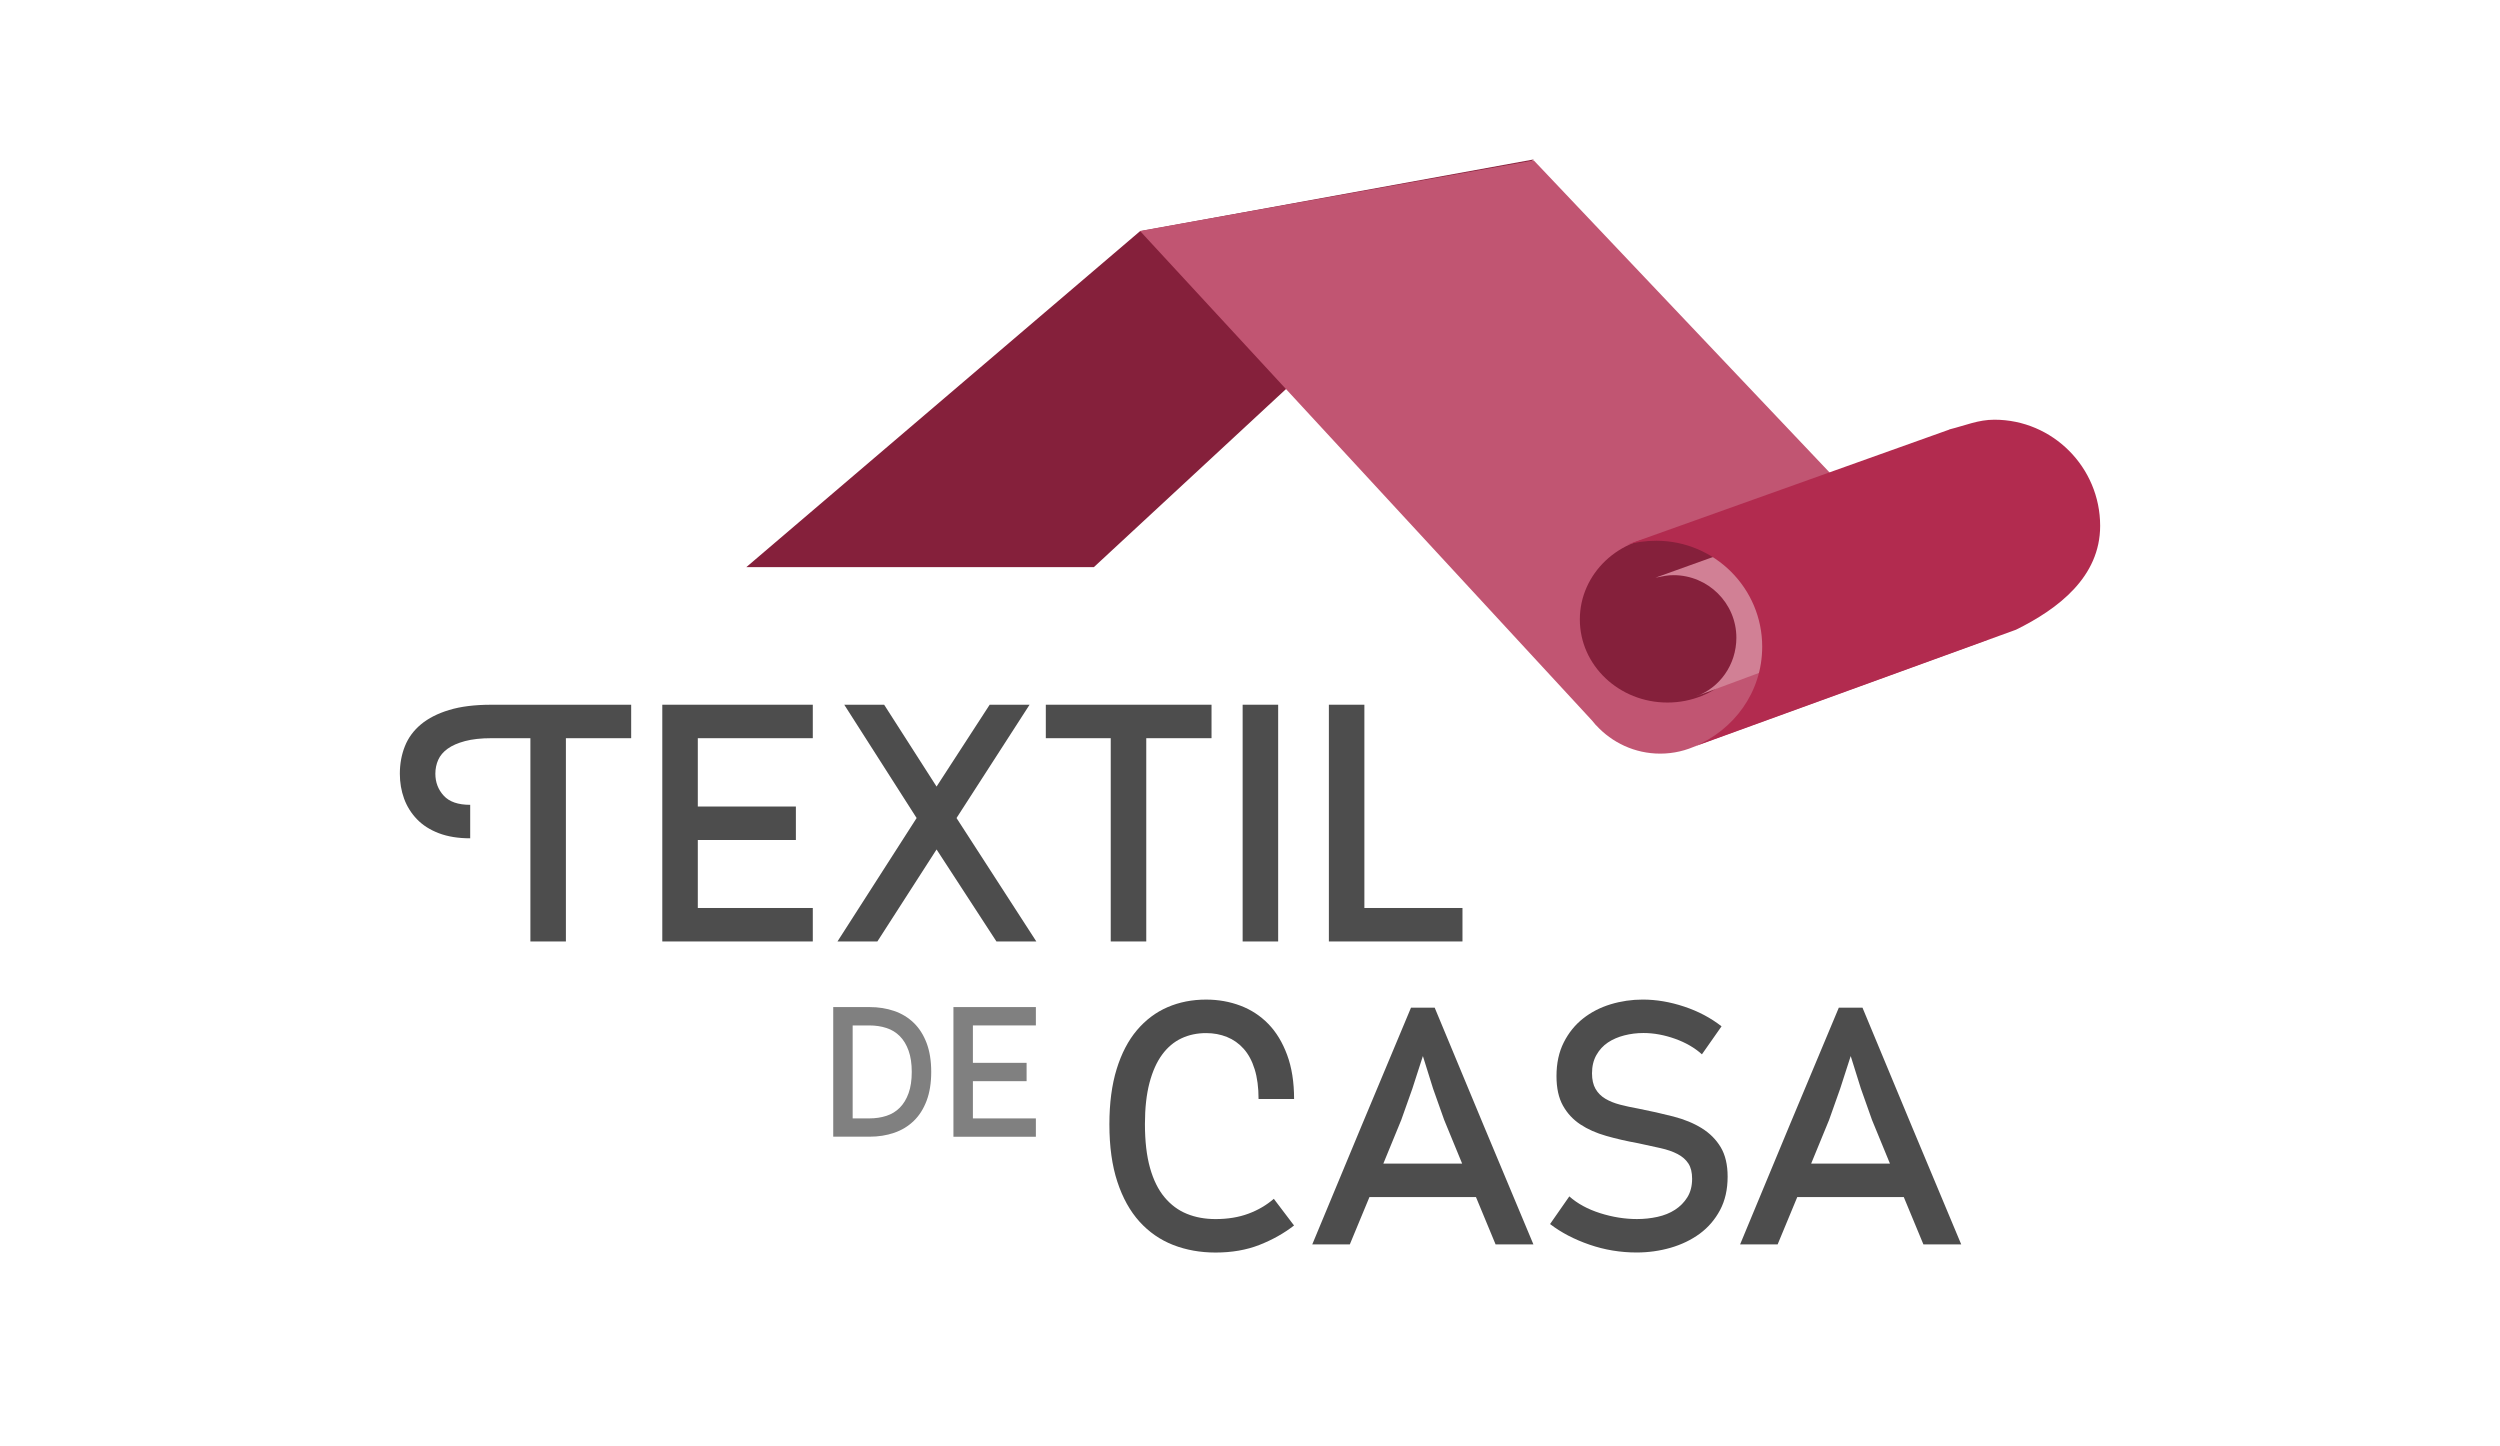 <?xml version="1.0" encoding="utf-8"?>
<!-- Generator: Adobe Illustrator 16.0.0, SVG Export Plug-In . SVG Version: 6.00 Build 0)  -->
<!DOCTYPE svg PUBLIC "-//W3C//DTD SVG 1.1//EN" "http://www.w3.org/Graphics/SVG/1.1/DTD/svg11.dtd">
<svg version="1.1" id="Layer_1" xmlns="http://www.w3.org/2000/svg" xmlns:xlink="http://www.w3.org/1999/xlink" x="0px" y="0px"
	 width="230px" height="133px" viewBox="0 0 230 133" enable-background="new 0 0 230 133" xml:space="preserve">
<g>
	<polygon fill="#85203B" points="68.66,52.177 104.882,21.269 141.104,14.667 100.635,52.177 	"/>
	<g>
		<path fill="#C15572" d="M141.104,14.754l-36.223,6.495l41.599,45.055c0.07,0.089,0.143,0.173,0.217,0.259l0.137,0.165l0.007-0.005
			c1.463,1.6,3.562,2.611,5.901,2.611c1.234,0,2.398-0.286,3.442-0.786l26.711-9.704L141.104,14.754z"/>
		<path fill="#85203B" d="M161.462,56.991c0,4.221-3.607,7.643-8.058,7.643c-4.449,0-8.059-3.421-8.059-7.643
			c0-4.221,3.607-7.641,8.059-7.641C157.854,49.35,161.462,52.771,161.462,56.991"/>
		<path fill="#D18095" d="M178.167,51.999c0-3.181-2.578-5.754-5.759-5.754c-0.883,0-1.657,0.176-2.469,0.56h0.022l-17.654,6.339
			v0.001c0.767-0.149,1.098-0.23,1.658-0.23c3.181,0,5.781,2.575,5.781,5.755c0,2.48-1.539,4.632-3.738,5.4h-0.003l17.58-6.523
			h-0.001C175.894,56.397,178.167,54.776,178.167,51.999"/>
		<path fill="#B22B4F" d="M193.214,48.378c0-5.373-4.355-9.765-9.729-9.765c-1.491,0-2.63,0.518-4.169,0.901h0.041L149.62,50.138
			v0.001c0.768-0.252,1.811-0.39,2.757-0.39c5.373,0,9.745,4.37,9.745,9.743c0,4.19-2.598,7.685-6.312,9.219l29.664-10.778h-0.001
			C189.369,56.014,193.214,53.071,193.214,48.378"/>
		<path fill="#4D4D4D" d="M48.796,86.614v-18.7H45.2c-0.952,0-1.757,0.091-2.418,0.266c-0.662,0.177-1.194,0.409-1.597,0.701
			c-0.404,0.289-0.693,0.633-0.869,1.025c-0.175,0.395-0.263,0.821-0.263,1.276c0,0.787,0.256,1.462,0.771,2.021
			c0.513,0.563,1.324,0.841,2.434,0.841v3.08c-1.1,0-2.06-0.155-2.878-0.465c-0.819-0.312-1.493-0.741-2.022-1.292
			s-0.923-1.183-1.184-1.897c-0.259-0.716-0.388-1.479-0.388-2.286c0-0.912,0.156-1.759,0.467-2.537
			c0.311-0.778,0.803-1.445,1.477-2.007s1.541-1.002,2.598-1.322c1.058-0.321,2.344-0.482,3.859-0.482h12.881v3.08h-6.005v18.7
			h-3.268V86.614z"/>
		<polygon fill="#4D4D4D" points="60.931,86.614 60.931,64.834 74.777,64.834 74.777,67.914 64.198,67.914 64.198,74.2 73.221,74.2 
			73.221,77.28 64.198,77.28 64.198,83.535 74.777,83.535 74.777,86.614 		"/>
		<polygon fill="#4D4D4D" points="91.672,86.614 86.164,78.15 80.719,86.614 77.048,86.614 84.329,75.259 77.671,64.834 
			81.341,64.834 86.164,72.364 91.05,64.834 94.721,64.834 88,75.259 95.342,86.614 		"/>
		<polygon fill="#4D4D4D" points="102.188,86.614 102.188,67.914 96.215,67.914 96.215,64.834 111.46,64.834 111.46,67.914 
			105.456,67.914 105.456,86.614 		"/>
		<rect x="114.323" y="64.834" fill="#4D4D4D" width="3.268" height="21.781"/>
		<polygon fill="#4D4D4D" points="122.257,86.614 122.257,64.834 125.523,64.834 125.523,83.535 134.548,83.535 134.548,86.614 		
			"/>
		<path fill="#808080" d="M76.657,104.581v-11.93h3.34c0.819,0,1.574,0.12,2.267,0.358c0.693,0.238,1.292,0.602,1.798,1.091
			c0.506,0.487,0.899,1.107,1.185,1.856c0.283,0.749,0.426,1.636,0.426,2.659c0,1.021-0.143,1.908-0.426,2.656
			c-0.285,0.75-0.679,1.371-1.185,1.856c-0.505,0.49-1.105,0.853-1.798,1.09c-0.692,0.238-1.447,0.358-2.267,0.358h-3.34V104.581z
			 M79.963,102.893c0.579,0,1.11-0.078,1.592-0.237c0.484-0.159,0.896-0.411,1.235-0.759c0.341-0.347,0.607-0.787,0.801-1.329
			c0.193-0.539,0.29-1.19,0.29-1.951c0-0.763-0.097-1.411-0.29-1.952c-0.193-0.54-0.459-0.983-0.801-1.331
			c-0.341-0.347-0.751-0.6-1.235-0.757c-0.482-0.16-1.014-0.237-1.592-0.237h-1.518v8.553L79.963,102.893L79.963,102.893z"/>
		<polygon fill="#808080" points="87.716,104.581 87.716,92.651 95.3,92.651 95.3,94.339 89.506,94.339 89.506,97.781 
			94.447,97.781 94.447,99.468 89.506,99.468 89.506,102.894 95.3,102.894 95.3,104.581 		"/>
		<path fill="#4D4D4D" d="M119.051,112.745c-0.933,0.727-1.997,1.321-3.19,1.79c-1.191,0.466-2.536,0.699-4.028,0.699
			c-1.411,0-2.713-0.235-3.905-0.699c-1.193-0.469-2.224-1.185-3.096-2.147c-0.871-0.965-1.551-2.188-2.037-3.672
			c-0.488-1.482-0.731-3.24-0.731-5.275c0-1.949,0.223-3.643,0.669-5.088c0.445-1.442,1.067-2.633,1.866-3.577
			c0.799-0.942,1.737-1.649,2.816-2.115c1.079-0.467,2.26-0.699,3.548-0.699c1.119,0,2.173,0.187,3.159,0.561
			c0.985,0.373,1.839,0.933,2.566,1.68s1.302,1.696,1.727,2.847c0.427,1.15,0.641,2.505,0.641,4.06h-3.269
			c0-1.057-0.12-1.97-0.358-2.738c-0.238-0.767-0.575-1.394-1.011-1.883c-0.435-0.488-0.949-0.85-1.54-1.088
			c-0.591-0.238-1.228-0.356-1.913-0.356c-0.83,0-1.588,0.16-2.271,0.481c-0.685,0.322-1.277,0.819-1.774,1.493
			c-0.498,0.675-0.888,1.54-1.167,2.598c-0.279,1.06-0.42,2.323-0.42,3.797c0,1.576,0.156,2.918,0.467,4.029
			c0.311,1.11,0.756,2.011,1.338,2.707c0.58,0.694,1.264,1.204,2.053,1.522c0.788,0.322,1.669,0.483,2.646,0.483
			c1.119,0,2.126-0.165,3.018-0.497c0.892-0.331,1.668-0.787,2.334-1.368L119.051,112.745z"/>
		<path fill="#4D4D4D" d="M137.595,114.487l-1.806-4.356h-9.801l-1.806,4.356h-3.455c1.516-3.65,3.023-7.281,4.528-10.891
			c1.504-3.607,3.021-7.238,4.557-10.891h2.178c1.515,3.652,3.021,7.283,4.528,10.891c1.503,3.609,3.021,7.24,4.556,10.891H137.595z
			 M132.866,103.037l-1.027-2.895l-0.933-2.985c-0.164,0.497-0.326,0.996-0.483,1.492c-0.155,0.498-0.315,0.995-0.481,1.493
			l-1.027,2.895l-1.648,4.014h7.25L132.866,103.037z"/>
		<path fill="#4D4D4D" d="M144.377,110.068c0.748,0.666,1.69,1.178,2.832,1.542c1.143,0.361,2.273,0.543,3.392,0.543
			c0.643,0,1.27-0.066,1.884-0.2c0.61-0.134,1.152-0.352,1.618-0.654c0.466-0.302,0.845-0.685,1.136-1.153
			c0.29-0.468,0.436-1.033,0.436-1.699c0-0.582-0.114-1.049-0.343-1.403c-0.229-0.353-0.561-0.644-0.996-0.872
			s-0.96-0.41-1.572-0.545c-0.61-0.135-1.301-0.286-2.067-0.452c-1.039-0.187-2.013-0.411-2.925-0.672
			c-0.912-0.259-1.705-0.61-2.38-1.058c-0.676-0.448-1.209-1.023-1.603-1.731c-0.394-0.707-0.592-1.609-0.592-2.711
			c0-1.185,0.224-2.218,0.67-3.101s1.037-1.615,1.772-2.196c0.737-0.582,1.583-1.019,2.537-1.31
			c0.954-0.289,1.939-0.435,2.955-0.435c1.246,0,2.515,0.214,3.813,0.646c1.298,0.429,2.442,1.038,3.438,1.816l-1.805,2.576
			c-0.665-0.602-1.489-1.078-2.474-1.432c-0.986-0.35-1.956-0.529-2.908-0.529c-0.604,0-1.188,0.073-1.757,0.218
			c-0.571,0.146-1.076,0.365-1.511,0.655c-0.436,0.291-0.788,0.676-1.058,1.152c-0.271,0.479-0.404,1.04-0.404,1.683
			c0,0.582,0.109,1.06,0.325,1.434c0.218,0.376,0.52,0.676,0.902,0.903c0.386,0.229,0.835,0.411,1.354,0.546
			s1.068,0.253,1.649,0.357c1.162,0.229,2.246,0.474,3.251,0.732c1.007,0.261,1.877,0.619,2.614,1.076s1.318,1.04,1.742,1.744
			c0.424,0.706,0.64,1.611,0.64,2.712c0,1.185-0.235,2.214-0.701,3.086c-0.467,0.872-1.089,1.593-1.865,2.166
			c-0.78,0.57-1.672,1.001-2.679,1.293c-1.006,0.289-2.049,0.435-3.127,0.435c-1.492,0-2.941-0.239-4.339-0.722
			c-1.401-0.483-2.609-1.114-3.625-1.895L144.377,110.068z"/>
		<path fill="#4D4D4D" d="M176.954,114.487l-1.806-4.356h-9.8l-1.807,4.356h-3.453c1.514-3.65,3.021-7.281,4.525-10.891
			c1.504-3.607,3.022-7.238,4.558-10.891h2.177c1.515,3.652,3.024,7.283,4.528,10.891c1.504,3.609,3.021,7.24,4.557,10.891H176.954z
			 M172.225,103.037l-1.026-2.895l-0.934-2.985c-0.165,0.497-0.327,0.996-0.482,1.492c-0.156,0.498-0.316,0.995-0.482,1.493
			l-1.026,2.895l-1.649,4.014h7.249L172.225,103.037z"/>
	</g>
</g>
</svg>
